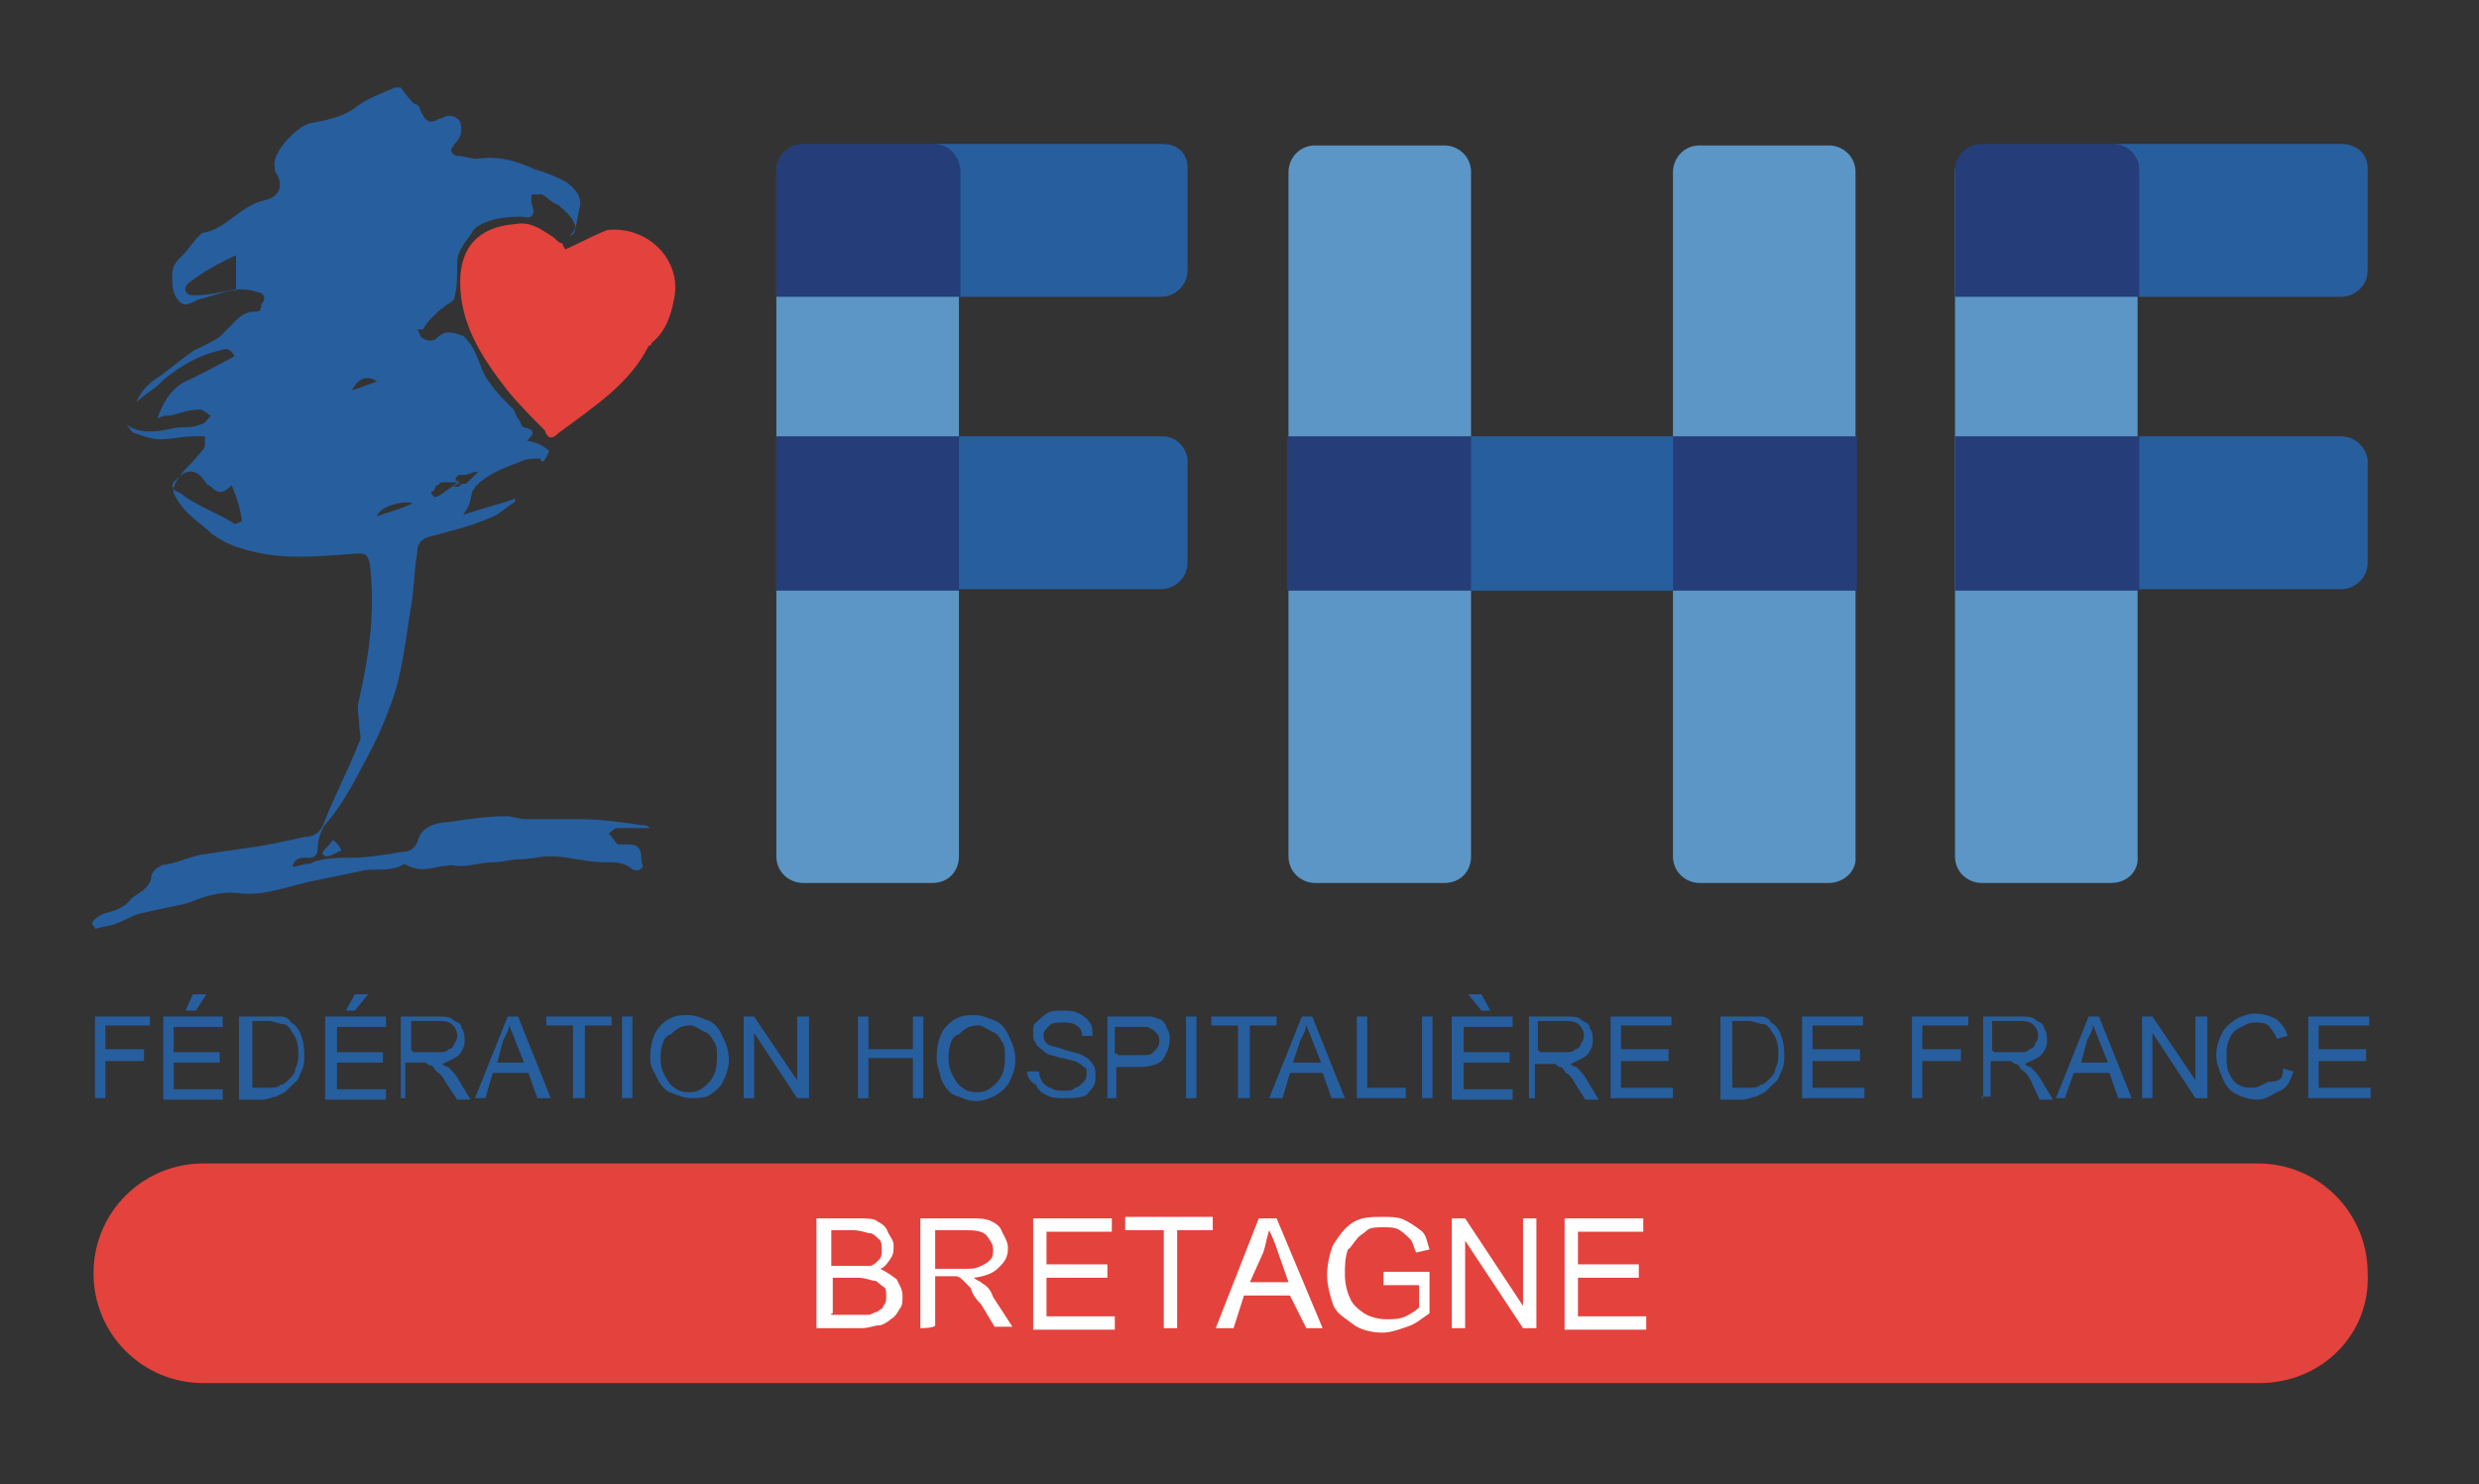 <?xml version="1.0" encoding="utf-8"?>
<!-- Generator: Adobe Illustrator 19.1.0, SVG Export Plug-In . SVG Version: 6.00 Build 0)  -->
<svg version="1.1" id="Calque_1" xmlns="http://www.w3.org/2000/svg" xmlns:xlink="http://www.w3.org/1999/xlink" x="0px" y="0px"
	 viewBox="0 0 167 100" style="enable-background:new 0 0 167 100;" xml:space="preserve">
<rect x="0" y="0" width="167" height="100" fill="#333333" stroke="none"/>
<style type="text/css">
	.st0{fill:#E4423C;}
	.st1{fill:#FFFFFF;}
	.st2{fill:#010101;}
	.st3{fill:#275E9E;}
	.st4{fill:#5B96C6;}
	.st5{fill:#253D78;}
</style>
<g id="Logo_-_FHF_1_">
	<g id="Logo_-_FHF">
		<g id="Bretagne">
			<path class="st0" d="M152.2,93.2H13.7c-4.1,0-7.4-3.3-7.4-7.4l0,0c0-4.1,3.3-7.4,7.4-7.4h138.4c4.1,0,7.4,3.3,7.4,7.4l0,0
				C159.7,89.9,156.4,93.2,152.2,93.2z"/>
			<g>
				<g>
					<path class="st1" d="M55,89.5v-7.4h2.8c0.6,0,1.1,0,1.3,0.2c0.4,0.2,0.6,0.4,0.7,0.7c0.2,0.4,0.4,0.6,0.4,0.9
						c0,0.4,0,0.6-0.2,0.9s-0.4,0.6-0.7,0.7c0.4,0.2,0.7,0.4,1.1,0.7c0.2,0.4,0.4,0.7,0.4,1.1c0,0.4,0,0.7-0.2,0.9
						c-0.2,0.4-0.4,0.6-0.6,0.7c-0.2,0.2-0.6,0.4-0.7,0.4c-0.4,0-0.7,0.2-1.3,0.2H55V89.5z M56,85.3h1.7c0.4,0,0.7,0,0.9,0
						c0.2,0,0.4-0.2,0.6-0.4c0.2-0.2,0.2-0.4,0.2-0.7c0-0.2,0-0.6-0.2-0.7c-0.2-0.2-0.4-0.4-0.6-0.4c-0.2,0-0.6-0.2-1.1-0.2H56
						C56,82.9,56,85.3,56,85.3z M56,88.6h1.8c0.4,0,0.6,0,0.7,0c0.2,0,0.4-0.2,0.6-0.2c0.2-0.2,0.4-0.2,0.4-0.4
						c0.2-0.2,0.2-0.4,0.2-0.6c0-0.4,0-0.6-0.2-0.7s-0.4-0.4-0.6-0.4s-0.6-0.2-1.1-0.2h-1.7v2.4H56z"/>
					<path class="st1" d="M62,89.5v-7.4h3.3c0.7,0,1.1,0,1.5,0.2c0.4,0.2,0.6,0.4,0.7,0.7c0.2,0.4,0.4,0.7,0.4,1.1
						c0,0.6-0.2,0.9-0.6,1.3s-0.9,0.6-1.7,0.7c0.2,0.2,0.4,0.2,0.6,0.4c0.4,0.2,0.6,0.6,0.7,0.9l1.3,2H67l-0.9-1.5
						c-0.4-0.4-0.6-0.7-0.7-1.1c-0.2-0.2-0.4-0.4-0.6-0.6s-0.4-0.2-0.4-0.2c-0.2,0-0.4,0-0.6,0H63v3.3C63,89.5,62,89.5,62,89.5z
						 M63,85.5h2c0.4,0,0.7,0,1.1-0.2s0.4-0.2,0.6-0.4c0.2-0.2,0.2-0.4,0.2-0.7c0-0.4-0.2-0.6-0.4-0.9s-0.7-0.4-1.3-0.4H63V85.5z"/>
					<path class="st1" d="M69.6,89.5v-7.4h5.3v0.9h-4.4v2.2h4.1v0.9h-4.1v2.6h4.6v0.9h-5.5V89.5z"/>
					<path class="st1" d="M78.4,89.5v-6.6h-2.6V82h5.9v0.9h-2.4v6.6H78.4z"/>
					<path class="st1" d="M81.9,89.5l2.9-7.4H86l3.1,7.4H88l-1.1-2.2h-3.1l-0.7,2.2H81.9z M84.2,86.4h2.6l-0.7-2
						c-0.2-0.6-0.4-1.1-0.6-1.5c-0.2,0.6-0.2,0.9-0.4,1.5L84.2,86.4z"/>
					<path class="st1" d="M93.2,86.6v-0.9h3.1v2.8c-0.6,0.4-0.9,0.7-1.5,0.9s-1.1,0.4-1.7,0.4c-0.7,0-1.5-0.2-2-0.6
						s-1.1-0.7-1.3-1.3s-0.4-1.3-0.4-2c0-0.7,0.2-1.5,0.4-2c0.4-0.6,0.7-1.1,1.3-1.5s1.3-0.4,2-0.4c0.6,0,1.1,0,1.5,0.2
						s0.7,0.4,1.1,0.7s0.4,0.7,0.6,1.3l-0.9,0.2c-0.2-0.4-0.2-0.7-0.4-0.9c-0.2-0.2-0.4-0.4-0.7-0.6s-0.7-0.2-1.1-0.2
						c-0.4,0-0.9,0-1.1,0.2s-0.6,0.4-0.7,0.6c-0.2,0.2-0.4,0.6-0.6,0.7c-0.2,0.6-0.2,1.1-0.2,1.7c0,0.7,0.2,1.3,0.4,1.7
						s0.6,0.7,0.9,0.9s0.9,0.4,1.5,0.4c0.4,0,0.9,0,1.3-0.2s0.7-0.4,0.9-0.6v-1.5C95.6,86.6,93.2,86.6,93.2,86.6z"/>
					<path class="st1" d="M97.8,89.5v-7.4h0.9l3.9,5.9v-5.9h0.9v7.4h-0.9l-3.9-5.9v5.9H97.8z"/>
					<path class="st1" d="M105.4,89.5v-7.4h5.3v0.9h-4.4v2.2h4.1v0.9h-4.1v2.6h4.6v0.9h-5.5V89.5z"/>
				</g>
			</g>
		</g>
		<g id="FHF_1_">
			<polygon class="st1" points="38.1,16.7 38.1,16.7 38.1,16.7 38.1,16.5 			"/>
			<path class="st2" d="M30.7,32.4L30.7,32.4L30.7,32.4L30.7,32.4z M38.1,16.5L38.1,16.5L38.1,16.5L38.1,16.5L38.1,16.5L38.1,16.5
				L38.1,16.5z"/>
			<path class="st3" d="M42.3,56.9c-0.2,0-0.6,0-0.7,0c-0.2-0.2-0.4-0.6-0.6-0.7c0.2-0.2,0.4-0.4,0.6-0.4c0.7,0,1.5,0,2.2,0
				c-0.2-0.2-0.4-0.2-0.6-0.2c-1.3-0.2-2.8-0.4-4.1-0.4s-2.4,0-3.7,0c-0.4,0-0.9-0.2-1.3-0.2c-1.3,0-2.6,0.2-3.9,0.4
				c-0.9,0-1.8,0.4-2,1.1c-0.2,0.7-0.6,0.9-1.1,0.9c-1.1,0.2-2.4,0.4-3.5,0.4c-0.7,0-1.5,0-2.2,0.2c-0.2,0-0.4,0.2-0.6,0.2
				c-0.4,0-0.7,0.2-1.1,0.2c0.2-0.7,0.7-0.6,1.1-0.6s0.6-0.2,0.6-0.6c0-0.6,0.2-1.1,0.4-1.5c1.3-1.5,2-2.9,2.9-4.6
				c0.6-1.1,1.1-2.2,1.5-3.3c0.9-2.2,1.1-4.6,1.5-7c0.2-1.1,0.2-2.4,0.4-3.5c0-0.6,0.2-0.9,0.7-1.1c1.5-0.4,2.8-0.7,4.2-1.3
				c0.6-0.2,1.1-0.7,1.7-1.1c0,0,0,0,0-0.2c-1.1,0.4-2.4,0.7-3.5,1.1c0.4-0.6,0.4-0.6,0.6-1.5c0-0.2,0.2-0.2,0.2-0.4
				c0.9-0.9,2-1.3,3.1-1.7c0.4-0.2,0.7-0.2,1.3-0.2c0,0,0,0.2,0.2,0.2c0.2-0.2,0.4-0.7,0.4-0.7c-0.4-0.4-0.9-0.6-1.5-0.7
				c0.4-0.4,0.7-0.7-0.2-0.9c-0.2,0-0.2-0.4-0.4-0.6c-0.2-0.2-0.2-0.6-0.4-0.7c-0.6-0.6-1.1-1.1-1.5-1.7c-0.6-0.7-0.7-1.7-1.3-2.6
				c-0.2-0.2-0.4-0.6-0.6-0.6c-0.6-0.2-1.1-0.4-1.7,0.2c-0.2,0.2-0.6,0.2-0.9,0c-0.2,0-0.2-0.4-0.4-0.6c0.2,0,0.2,0,0.4,0
				c0.2-0.4,0.4-0.6,0.7-0.9c0.2-0.2,0.4-0.4,0.7-0.6c0.2-0.2,0.7-0.4,0.7-0.6c0.2-0.7,0.2-1.5,0.2-2.4c0-0.9,0.7-1.5,1.1-2.2
				l0.2-0.2c0.9-0.6,2-0.7,3.1-0.7c0.7,0.2,0.9-0.2,0.6-0.9c0-0.2,0-0.4,0-0.6c0.2,0,0.6,0,0.7,0c0.4,0.2,0.7,0.6,1.1,0.7
				c0.4,0.4,0.9,0.7,1.1,1.3c0.2,0.2-0.2,0.7-0.4,0.9l0,0l0,0c0.2-0.2,0.4-0.2,0.4-0.4c0.2-0.6,0.2-1.1,0.4-1.8
				c0-0.7-0.4-1.1-0.9-1.5c-0.7-0.4-1.5-0.7-2.2-0.9c-1.3-0.6-2.4-0.9-3.9-0.7c-0.4,0-0.9-0.2-1.3-0.2c-0.2,0-0.4-0.2-0.4-0.4
				c0-0.2,0.2-0.2,0.2-0.4c0.6-0.4,0.6-1.5,0.2-1.7c-0.2-0.2-0.4-0.2-0.6-0.2c-0.2,0-0.4,0.2-0.6,0.2c-0.7,0.4-0.9,0.2-1.3-0.6
				c0-0.2-0.2-0.4-0.4-0.4c-0.4-0.4-0.6-0.7-0.9-1.1c0,0-0.2,0-0.4,0c-0.9,0.4-1.8,0.7-2.6,1.3c-0.9,0.7-2,0.9-3.1,1.1
				c-0.9,0.2-2.6,2-2.4,2.9c0,0.2,0,0.4,0.2,0.6c0.4,0.9,0,1.5-0.9,1.7c-1.7,0.4-2.6,2-4.2,2.2l-0.2,0.2c-0.4,0.4-0.7,0.9-1.1,1.3
				c-0.4,0.4-0.7,0.7-0.7,1.3c0,0.6,0,1.3,0.4,1.7c0.4,0.6,0.9,0.2,1.3,0c0.9-0.2,1.8-0.6,2.8-0.7c0.4,0,0.7,0,1.3,0.2
				c0.2,0,0.4,0.2,0.4,0.4c0,0.2-0.2,0.4-0.2,0.4C17.6,21,17.4,21,17.2,21c-0.9,0-1.3,0.6-1.8,1.1c-0.2,0.2-0.4,0.4-0.6,0.6
				c-0.6,0.4-1.1,0.6-1.7,0.9c-0.9,0.6-1.7,1.3-2.4,1.8c-0.7,0.4-1.3,1.1-1.5,1.7c0.6-0.6,1.3-0.9,1.8-1.5c1.1-0.9,2.4-1.7,3.9-2
				c0.4-0.2,0.7,0,0.9,0.4c-1.1,0.6-2.4,1.3-3.5,1.8c-0.9,0.6-1.3,1.3-1.7,2.4c0.4-0.2,0.6-0.2,0.9-0.2c0.7-0.2,1.3-0.4,2-0.4
				c0.2,0,0.6,0.4,0.7,0.4c-0.2,0.2-0.4,0.6-0.7,0.6c-0.4,0.2-0.9,0.2-1.5,0.2c-1.1,0.2-2.4,0.6-3.5-0.2c0.2,0.2,0.4,0.6,0.6,0.6
				c0.6,0.2,1.1,0.4,1.7,0.4c0.7,0,1.5-0.2,2.4-0.2c0.2,0,0.4,0,0.6,0c0,0.2,0,0.4,0,0.6c0,0.2-0.2,0.4-0.4,0.6
				c-0.4,0.6-0.9,0.9-1.3,1.5c-0.4,0.6-0.6,0.9-0.2,1.5c0.6,1.1,1.7,1.7,2.4,2.4c0.6,0.4,1.1,0.7,1.8,0.9c2.6,0.9,5.3,0.6,7.9,0.4
				c0.6,0,0.7,0,0.9,0.6c0.4,3.1,0,6.1-0.7,9.2c-0.2,0.6,0,1.3,0,1.8c0,0.4,0.2,0.9,0,1.1c-0.7,1.8-1.7,3.7-2.4,5.5
				c-0.2,0.6-0.7,0.9-1.3,0.9c-0.9,0.2-1.8,0.4-2.9,0.6c-1.3,0.2-2.8,0.4-4.1,0.6c-0.9,0.2-1.7,0.6-2.6,0.7
				c-0.4,0.2-0.6,0.4-0.7,0.7c0,0.7-0.7,1.1-1.3,1.5c-0.7,0.9-1.5,0.9-2,1.1c-0.4,0.2-0.6,0.4-0.7,0.6c0,0.2,0.2,0.2,0.2,0.4
				c0.6-0.2,1.1-0.2,1.5-0.4c0.6-0.2,1.1-0.6,1.8-0.7c0.9-0.2,1.8-0.4,2.8-0.6c1.1-0.4,2.2-0.9,3.7-0.7c1.7,0.2,3.5-0.6,5.2-0.9
				c0.9-0.2,2-0.4,2.9-0.6c0.7-0.2,1.5,0,2.2-0.2c0.4,0,0.7-0.4,0.9-0.2c1.1,0.6,2,0,3.1,0c0.9,0.2,1.8-0.2,2.8-0.2
				c0.6,0,1.1-0.2,1.7-0.2c0.7,0,1.5-0.2,2-0.2c1.3,0,2.4,0.4,3.7,0.4c0.7,0,1.3,0,1.8,0.4c0.2,0.2,0.6,0.2,0.7,0c0.2,0,0-0.4,0-0.7
				C43.2,57.1,42.9,56.9,42.3,56.9z M30.7,32.4L30.7,32.4L30.7,32.4c0-0.2,0-0.2,0-0.2l0,0l0,0l0,0l0,0l0,0l0,0l0,0l0,0l0.2-0.2l0,0
				c0,0,0,0,0.2,0c0,0,0,0,0.2,0l0,0l0,0c0.2,0,0.6-0.2,0.7-0.2c0.2,0,0.2,0,0.4-0.2c0,0,0,0-0.2,0.2c0,0,0,0-0.2,0.2
				c0,0,0,0-0.2,0.2s-0.2,0.2-0.4,0.4l0,0c0,0,0,0-0.2,0l0,0c-0.2,0-0.2,0.2-0.4,0.2l0,0h-0.2l0,0c0,0,0,0-0.2,0
				C31.1,32.4,30.9,32.4,30.7,32.4C30.9,32.4,30.9,32.4,30.7,32.4L30.7,32.4L30.7,32.4L30.7,32.4L30.7,32.4z M29.2,33.1
				C29.2,32.9,29.2,32.9,29.2,33.1L29.2,33.1C29.2,32.9,29.2,32.9,29.2,33.1c0.2-0.4,0.2-0.4,0.2-0.4l0,0c0.2,0,0.2-0.2,0.4-0.2
				c0,0,0,0,0.2,0c0,0,0.2,0,0.4,0c0,0,0,0,0.2,0c0.2,0,0.2,0,0.4,0c-0.2,0.2-0.4,0.2-0.7,0.4L30,33.1c-0.2,0.2-0.6,0.4-0.7,0.4
				C29,33.3,29,33.1,29.2,33.1z M15.8,19.5c-0.9,0.2-1.8,0.4-2.8,0.4c-0.6,0-0.7-0.6-0.2-0.9c0.9-0.7,2-1.3,3.1-1.8v2.4H15.8z
				 M15.8,35.3c-0.9-0.6-1.8-0.9-2.8-1.5c-0.4-0.2-0.6-0.4-0.9-0.6c-0.6-0.2-0.6-0.6-0.2-0.9c0.6-0.7,1.3-0.7,1.8,0
				c0.2,0.2,0.2,0.4,0.4,0.4c0.6,0.6,0.9,0.6,1.5,0c0.4,0.9,0.6,1.7,0.7,2.4C16,35.3,15.8,35.3,15.8,35.3z M27.8,33.9
				c-0.7,0.4-1.7,0.6-2.4,0.9C25.5,34.2,27,33.7,27.8,33.9z M23.7,26.3c0.4-0.7,0.9-1.1,1.7-0.6C24.8,25.9,24.4,26.1,23.7,26.3z"/>
			<polygon class="st2" points="38.1,16.7 38.1,16.7 38.1,16.5 38.1,16.5 			"/>
			<path class="st0" d="M45.4,20.2c-0.2,1.1-0.6,2.2-1.5,2.9c0,0,0,0.2-0.2,0.2c-1.3,2.6-3.7,4.1-6.1,5.9c-0.4,0.4-0.7,0.4-0.9-0.2
				c-0.9-0.9-1.8-1.8-2.6-2.8c-1.7-2.2-3.1-4.4-3.1-7.2c0-2.2,1.1-3.7,3.7-3.9c1.1-0.2,1.8,0.4,2.6,0.9c0.2,0.2,0.4,0.4,0.6,0.4l0,0
				c0,0.2,0.2,0.4,0.2,0.4c0.9-0.4,1.8-0.9,2.8-1.3C43.6,15.2,46,17.5,45.4,20.2z"/>
			<path class="st3" d="M23,57.3c-0.4,0.2-0.7,0.4-1.1,0.4l-0.2-0.2c0.2-0.4,0.6-0.6,0.7-0.9C22.6,56.7,22.8,56.9,23,57.3z"/>
			<path class="st1" d="M30.7,32.4L30.7,32.4L30.7,32.4z"/>
			<polygon class="st1" points="30.7,32.4 30.7,32.4 30.7,32.4 			"/>
			<path class="st4" d="M62.8,59.5h-8.7c-0.9,0-1.8-0.7-1.8-1.8V11.6c0-0.9,0.7-1.8,1.8-1.8h8.7c0.9,0,1.8,0.7,1.8,1.8v46.1
				C64.6,58.7,63.9,59.5,62.8,59.5"/>
			<path class="st4" d="M97.3,59.5h-8.7c-0.9,0-1.8-0.7-1.8-1.8V11.6c0-0.9,0.7-1.8,1.8-1.8h8.7c0.9,0,1.8,0.7,1.8,1.8v46.1
				C99.1,58.7,98.4,59.5,97.3,59.5"/>
			<path class="st4" d="M123.2,59.5h-8.7c-0.9,0-1.8-0.7-1.8-1.8V11.6c0-0.9,0.7-1.8,1.8-1.8h8.7c0.9,0,1.8,0.7,1.8,1.8v46.1
				C125.1,58.7,124.2,59.5,123.2,59.5"/>
			<path class="st4" d="M142.2,59.5h-8.7c-0.9,0-1.8-0.7-1.8-1.8V11.6c0-0.9,0.7-1.8,1.8-1.8h8.7c0.9,0,1.8,0.7,1.8,1.8v46.1
				C144.1,58.7,143.3,59.5,142.2,59.5"/>
			<path class="st3" d="M78.3,29.4H64.6v10.3h13.6c0.9,0,1.8-0.7,1.8-1.8v-6.6C80.1,30.4,79.4,29.4,78.3,29.4"/>
			<polyline class="st5" points="64.6,29.4 52.3,29.4 52.3,39.8 64.6,39.8 64.6,29.4 			"/>
			<polyline class="st3" points="112.7,29.4 99.1,29.4 99.1,39.8 112.7,39.8 112.7,29.4 			"/>
			<polyline class="st5" points="99.1,29.4 86.7,29.4 86.7,39.8 99.1,39.8 99.1,29.4 			"/>
			<polyline class="st5" points="125.1,29.4 112.7,29.4 112.7,39.8 125.1,39.8 125.1,29.4 			"/>
			<path class="st3" d="M78.3,9.7H54.1c-0.9,0-1.8,0.7-1.8,1.8l0,0c0-0.9,0.7-1.8,1.8-1.8h8.7c0.9,0,1.8,0.7,1.8,1.8V20h13.6
				c0.9,0,1.8-0.7,1.8-1.8v-6.6C80.1,10.4,79.4,9.7,78.3,9.7"/>
			<path class="st5" d="M62.8,9.7h-8.7c-0.9,0-1.8,0.7-1.8,1.8V20h12.4v-8.5C64.6,10.4,63.9,9.7,62.8,9.7"/>
			<path class="st3" d="M157.7,29.4h-13.6v10.3h13.6c0.9,0,1.8-0.7,1.8-1.8v-6.6C159.6,30.4,158.8,29.4,157.7,29.4"/>
			<polyline class="st5" points="144.1,29.4 131.7,29.4 131.7,39.8 144.1,39.8 144.1,29.4 			"/>
			<path class="st3" d="M157.7,9.7h-24.1c-0.9,0-1.8,0.7-1.8,1.8l0,0c0-0.9,0.7-1.8,1.8-1.8h8.7c0.9,0,1.8,0.7,1.8,1.8V20h13.6
				c0.9,0,1.8-0.7,1.8-1.8v-6.6C159.6,10.4,158.8,9.7,157.7,9.7"/>
			<path class="st5" d="M142.2,9.7h-8.7c-0.9,0-1.8,0.7-1.8,1.8V20h12.4v-8.5C144.1,10.4,143.3,9.7,142.2,9.7"/>
			<g>
				<polygon class="st3" points="6.4,74 6.4,68.5 10.1,68.5 10.1,69.1 7.1,69.1 7.1,70.7 9.7,70.7 9.7,71.5 7.1,71.5 7.1,74 				"/>
				<path class="st3" d="M11,74v-5.5H15v0.7h-3.3v1.7h3.1v0.7h-3.1v1.8H15v0.7H11V74z M12.5,68.1L13,67h0.9l-0.7,1.1H12.5z"/>
				<path class="st3" d="M16.1,74v-5.5H18c0.4,0,0.7,0,0.9,0c0.4,0,0.6,0.2,0.7,0.4c0.4,0.2,0.6,0.6,0.7,0.9s0.2,0.7,0.2,1.3
					c0,0.4,0,0.7-0.2,1.1c-0.2,0.4-0.2,0.6-0.4,0.7c-0.2,0.2-0.4,0.4-0.6,0.6s-0.4,0.2-0.7,0.4c-0.2,0-0.6,0.2-0.9,0.2H16.1z
					 M16.9,73.3H18c0.4,0,0.7,0,0.9-0.2c0.2,0,0.4-0.2,0.6-0.4c0.2-0.2,0.4-0.4,0.4-0.7c0.2-0.4,0.2-0.7,0.2-1.1
					c0-0.6-0.2-1.1-0.4-1.3c-0.2-0.4-0.4-0.6-0.7-0.6c-0.2,0-0.6-0.2-0.9-0.2h-1.1V73.3z"/>
				<path class="st3" d="M21.9,74v-5.5h4.1v0.7h-3.3v1.7h3.1v0.7h-3.1v1.8h3.3v0.7h-4.1V74z M23.3,68.1l0.6-1.1h0.9l-0.9,1.1H23.3z"
					/>
				<path class="st3" d="M27,74v-5.5h2.4c0.6,0,0.9,0,1.1,0.2s0.6,0.2,0.6,0.6c0.2,0.2,0.2,0.6,0.2,0.9s-0.2,0.7-0.4,0.9
					c-0.2,0.2-0.7,0.4-1.1,0.6c0.2,0.2,0.4,0.2,0.4,0.2c0.2,0.2,0.4,0.4,0.6,0.7l0.9,1.5h-0.9L30,72.9c-0.2-0.4-0.4-0.6-0.6-0.7
					c-0.2-0.2-0.2-0.4-0.4-0.4s-0.2-0.2-0.4-0.2c0,0-0.2,0-0.4,0h-0.9V74C27.4,74,27,74,27,74z M27.8,70.9h1.7c0.4,0,0.6,0,0.7-0.2
					c0.2,0,0.4-0.2,0.4-0.4c0.2-0.2,0.2-0.4,0.2-0.6s-0.2-0.6-0.4-0.7c-0.2-0.2-0.6-0.2-0.9-0.2h-1.8v2H27.8z"/>
				<path class="st3" d="M32,74l2.2-5.5h0.7l2.2,5.5h-0.9l-0.6-1.7h-2.4L32.7,74H32z M33.5,71.6h1.8l-0.6-1.5
					c-0.2-0.6-0.4-0.9-0.4-1.1c0,0.4-0.2,0.7-0.4,1.1L33.5,71.6z"/>
				<polygon class="st3" points="38.6,74 38.6,69.1 36.8,69.1 36.8,68.5 41.2,68.5 41.2,69.1 39.4,69.1 39.4,74 				"/>
				<rect x="41.9" y="68.5" class="st3" width="0.7" height="5.5"/>
				<path class="st3" d="M43.8,71.3c0-0.9,0.2-1.7,0.7-2.2c0.6-0.6,1.1-0.7,1.8-0.7c0.6,0,0.9,0.2,1.5,0.4c0.4,0.2,0.7,0.6,0.9,1.1
					c0.2,0.4,0.4,0.9,0.4,1.5s-0.2,1.1-0.4,1.5s-0.6,0.7-0.9,0.9S46.9,74,46.6,74c-0.6,0-0.9-0.2-1.5-0.4c-0.4-0.2-0.7-0.6-0.9-1.1
					C44,72.2,43.8,71.8,43.8,71.3z M44.5,71.3c0,0.7,0.2,1.1,0.6,1.7c0.4,0.4,0.7,0.6,1.3,0.6c0.6,0,0.9-0.2,1.3-0.6
					s0.6-0.9,0.6-1.7c0-0.4,0-0.9-0.2-1.1c-0.2-0.4-0.4-0.6-0.7-0.7c-0.4-0.2-0.6-0.4-0.9-0.4c-0.6,0-0.9,0.2-1.3,0.6
					C44.7,69.8,44.5,70.5,44.5,71.3z"/>
				<polygon class="st3" points="50.1,74 50.1,68.5 50.8,68.5 53.7,72.8 53.7,68.5 54.5,68.5 54.5,74 53.7,74 50.8,69.6 50.8,74 
									"/>
				<polygon class="st3" points="57.8,74 57.8,68.5 58.5,68.5 58.5,70.7 61.5,70.7 61.5,68.5 62.2,68.5 62.2,74 61.5,74 61.5,71.3 
					58.5,71.3 58.5,74 				"/>
				<path class="st3" d="M63.1,71.3c0-0.9,0.2-1.7,0.7-2.2c0.6-0.6,1.1-0.7,1.8-0.7c0.6,0,0.9,0.2,1.5,0.4c0.4,0.2,0.7,0.6,0.9,1.1
					c0.2,0.4,0.4,0.9,0.4,1.5s-0.2,1.1-0.4,1.5c-0.2,0.4-0.6,0.7-0.9,0.9c-0.4,0.2-0.9,0.4-1.3,0.4c-0.6,0-0.9-0.2-1.5-0.4
					c-0.4-0.2-0.7-0.6-0.9-1.1C63.3,72.2,63.1,71.8,63.1,71.3z M63.9,71.3c0,0.7,0.2,1.1,0.6,1.7c0.4,0.4,0.7,0.6,1.3,0.6
					s0.9-0.2,1.3-0.6c0.4-0.4,0.6-0.9,0.6-1.7c0-0.4,0-0.9-0.2-1.1c-0.2-0.4-0.4-0.6-0.7-0.7c-0.4-0.2-0.6-0.4-0.9-0.4
					c-0.6,0-0.9,0.2-1.3,0.6C64.1,69.8,63.9,70.5,63.9,71.3z"/>
				<path class="st3" d="M69.2,72.2H70c0,0.4,0.2,0.6,0.2,0.7c0.2,0.2,0.4,0.4,0.6,0.4c0.2,0.2,0.6,0.2,0.9,0.2s0.6,0,0.7-0.2
					c0.2,0,0.4-0.2,0.6-0.4c0.2-0.2,0.2-0.4,0.2-0.6s0-0.4-0.2-0.4c-0.2-0.2-0.2-0.2-0.6-0.4c-0.2,0-0.6-0.2-0.9-0.2
					c-0.6-0.2-0.9-0.2-1.1-0.4c-0.2-0.2-0.6-0.4-0.6-0.6c-0.2-0.2-0.2-0.4-0.2-0.7s0-0.6,0.2-0.7c0.2-0.2,0.4-0.4,0.7-0.6
					s0.6-0.2,1.1-0.2c0.4,0,0.7,0,1.1,0.2c0.4,0.2,0.6,0.4,0.7,0.6c0.2,0.2,0.2,0.6,0.2,0.9h-0.7c0-0.4-0.2-0.6-0.4-0.7
					c-0.2-0.2-0.6-0.2-0.9-0.2s-0.7,0-0.9,0.2s-0.4,0.4-0.4,0.6s0,0.4,0.2,0.6s0.6,0.2,1.1,0.4s0.9,0.2,1.3,0.4
					c0.4,0.2,0.6,0.4,0.7,0.6c0.2,0.2,0.2,0.6,0.2,0.7c0,0.4,0,0.6-0.2,0.9c-0.2,0.2-0.4,0.6-0.7,0.6C72.5,74,72.2,74,71.8,74
					c-0.6,0-0.9,0-1.3-0.2s-0.6-0.4-0.7-0.7C69.4,72.9,69.2,72.6,69.2,72.2z"/>
				<path class="st3" d="M74.6,74v-5.5h2c0.4,0,0.7,0,0.9,0s0.6,0.2,0.7,0.2s0.4,0.4,0.4,0.6c0.2,0.2,0.2,0.6,0.2,0.7
					c0,0.6-0.2,0.9-0.4,1.3s-0.9,0.6-1.7,0.6h-1.5V74H74.6z M75.3,71.1h1.5c0.6,0,0.7,0,0.9-0.2s0.4-0.4,0.4-0.7
					c0-0.2,0-0.4-0.2-0.6s-0.2-0.2-0.6-0.4c-0.2,0-0.4,0-0.7,0h-1.5v1.8H75.3z"/>
				<rect x="79.9" y="68.5" class="st3" width="0.7" height="5.5"/>
				<polygon class="st3" points="83.4,74 83.4,69.1 81.6,69.1 81.6,68.5 86,68.5 86,69.1 84.2,69.1 84.2,74 				"/>
				<path class="st3" d="M85.5,74l2.2-5.5h0.7l2.2,5.5h-0.9l-0.6-1.7h-2.2L86.4,74H85.5z M87.1,71.6H89l-0.6-1.5
					c-0.2-0.6-0.4-0.9-0.4-1.1c0,0.4-0.2,0.7-0.4,1.1L87.1,71.6z"/>
				<polygon class="st3" points="91.4,74 91.4,68.5 92.1,68.5 92.1,73.3 94.7,73.3 94.7,74 				"/>
				<rect x="95.8" y="68.5" class="st3" width="0.7" height="5.5"/>
				<path class="st3" d="M97.8,74v-5.5h4.1v0.7h-3.3v1.7h3.1v0.7h-3.1v1.8h3.3v0.7h-4.1V74z M100.4,68.1h-0.6L98.9,67h0.9
					L100.4,68.1z"/>
				<path class="st3" d="M103,74v-5.5h2.4c0.6,0,0.9,0,1.1,0.2s0.6,0.2,0.6,0.6c0.2,0.2,0.2,0.6,0.2,0.9s-0.2,0.7-0.4,0.9
					c-0.2,0.2-0.7,0.4-1.1,0.6c0.2,0.2,0.4,0.2,0.4,0.2c0.2,0.2,0.4,0.4,0.6,0.7l0.9,1.5h-0.9l-0.7-1.1c-0.2-0.4-0.4-0.6-0.6-0.7
					c-0.2-0.2-0.2-0.4-0.4-0.4c-0.2,0-0.2-0.2-0.4-0.2c0,0-0.2,0-0.4,0h-0.9V74C103.3,74,103,74,103,74z M103.7,70.9h1.7
					c0.4,0,0.6,0,0.7-0.2c0.2,0,0.4-0.2,0.4-0.4c0.2-0.2,0.2-0.4,0.2-0.6s-0.2-0.6-0.4-0.7c-0.2-0.2-0.6-0.2-0.9-0.2h-1.8v2H103.7z"
					/>
				<polygon class="st3" points="108.5,74 108.5,68.5 112.6,68.5 112.6,69.1 109.2,69.1 109.2,70.7 112.4,70.7 112.4,71.5 
					109.2,71.5 109.2,73.3 112.7,73.3 112.7,74 				"/>
				<path class="st3" d="M115.9,74v-5.5h1.8c0.4,0,0.7,0,0.9,0c0.4,0,0.6,0.2,0.7,0.4c0.4,0.2,0.6,0.6,0.7,0.9s0.2,0.7,0.2,1.3
					c0,0.4,0,0.7-0.2,1.1c-0.2,0.4-0.2,0.6-0.4,0.7c-0.2,0.2-0.4,0.4-0.6,0.6c-0.2,0.2-0.4,0.2-0.7,0.4c-0.2,0-0.6,0.2-0.9,0.2
					H115.9z M116.6,73.3h1.1c0.4,0,0.7,0,0.9-0.2c0.2,0,0.4-0.2,0.6-0.4c0.2-0.2,0.4-0.4,0.4-0.7c0.2-0.4,0.2-0.7,0.2-1.1
					c0-0.6-0.2-1.1-0.4-1.3c-0.2-0.4-0.4-0.6-0.7-0.6c-0.2,0-0.6-0.2-0.9-0.2h-1.1V73.3z"/>
				<polygon class="st3" points="121.4,74 121.4,68.5 125.5,68.5 125.5,69.1 122.1,69.1 122.1,70.7 125.3,70.7 125.3,71.5 
					122.1,71.5 122.1,73.3 125.6,73.3 125.6,74 				"/>
				<polygon class="st3" points="128.8,74 128.8,68.5 132.6,68.5 132.6,69.1 129.5,69.1 129.5,70.7 132.1,70.7 132.1,71.5 
					129.5,71.5 129.5,74 				"/>
				<path class="st3" d="M133.6,74v-5.5h2.4c0.6,0,0.9,0,1.1,0.2s0.6,0.2,0.6,0.6c0.2,0.2,0.2,0.6,0.2,0.9s-0.2,0.7-0.4,0.9
					s-0.7,0.4-1.1,0.6c0.2,0.2,0.4,0.2,0.4,0.2c0.2,0.2,0.4,0.4,0.6,0.7l0.9,1.5h-0.9l-0.6-1.3c-0.2-0.4-0.4-0.6-0.6-0.7
					c-0.2-0.2-0.2-0.4-0.4-0.4s-0.2-0.2-0.4-0.2c0,0-0.2,0-0.4,0h-0.9v2.4h-0.6V74z M134.3,70.9h1.7c0.4,0,0.6,0,0.7-0.2
					c0.2,0,0.4-0.2,0.4-0.4c0.2-0.2,0.2-0.4,0.2-0.6s-0.2-0.6-0.4-0.7c-0.2-0.2-0.6-0.2-0.9-0.2h-1.8v2H134.3z"/>
				<path class="st3" d="M138.5,74l2.2-5.5h0.7l2.2,5.5h-0.9l-0.6-1.7h-2.4l-0.6,1.7H138.5z M140.2,71.6h1.8l-0.6-1.5
					c-0.2-0.6-0.4-0.9-0.4-1.1c0,0.4-0.2,0.7-0.4,1.1L140.2,71.6z"/>
				<polygon class="st3" points="144.3,74 144.3,68.5 145,68.5 147.9,72.8 147.9,68.5 148.7,68.5 148.7,74 147.9,74 145,69.6 
					145,74 				"/>
				<path class="st3" d="M153.8,72l0.7,0.2c-0.2,0.6-0.4,1.1-0.9,1.3s-0.9,0.6-1.5,0.6c-0.6,0-1.1-0.2-1.5-0.4
					c-0.4-0.2-0.7-0.6-0.9-1.1s-0.4-0.9-0.4-1.5s0.2-1.1,0.4-1.5s0.6-0.7,0.9-0.9s0.9-0.4,1.3-0.4c0.6,0,1.1,0.2,1.5,0.4
					c0.4,0.4,0.6,0.7,0.7,1.1l-0.7,0.2c-0.2-0.4-0.4-0.7-0.6-0.9c-0.2-0.2-0.6-0.2-0.9-0.2c-0.4,0-0.7,0.2-1.1,0.4s-0.6,0.6-0.6,0.7
					c-0.2,0.4-0.2,0.7-0.2,1.1c0,0.6,0,0.9,0.2,1.3s0.4,0.6,0.6,0.7c0.4,0.2,0.6,0.2,0.9,0.2c0.4,0,0.7-0.2,1.1-0.4
					C153.7,72.9,153.8,72.6,153.8,72z"/>
				<polygon class="st3" points="155.5,74 155.5,68.5 159.6,68.5 159.6,69.1 156.2,69.1 156.2,70.7 159.4,70.7 159.4,71.5 
					156.2,71.5 156.2,73.3 159.7,73.3 159.7,74 				"/>
			</g>
		</g>
	</g>
</g>
</svg>
